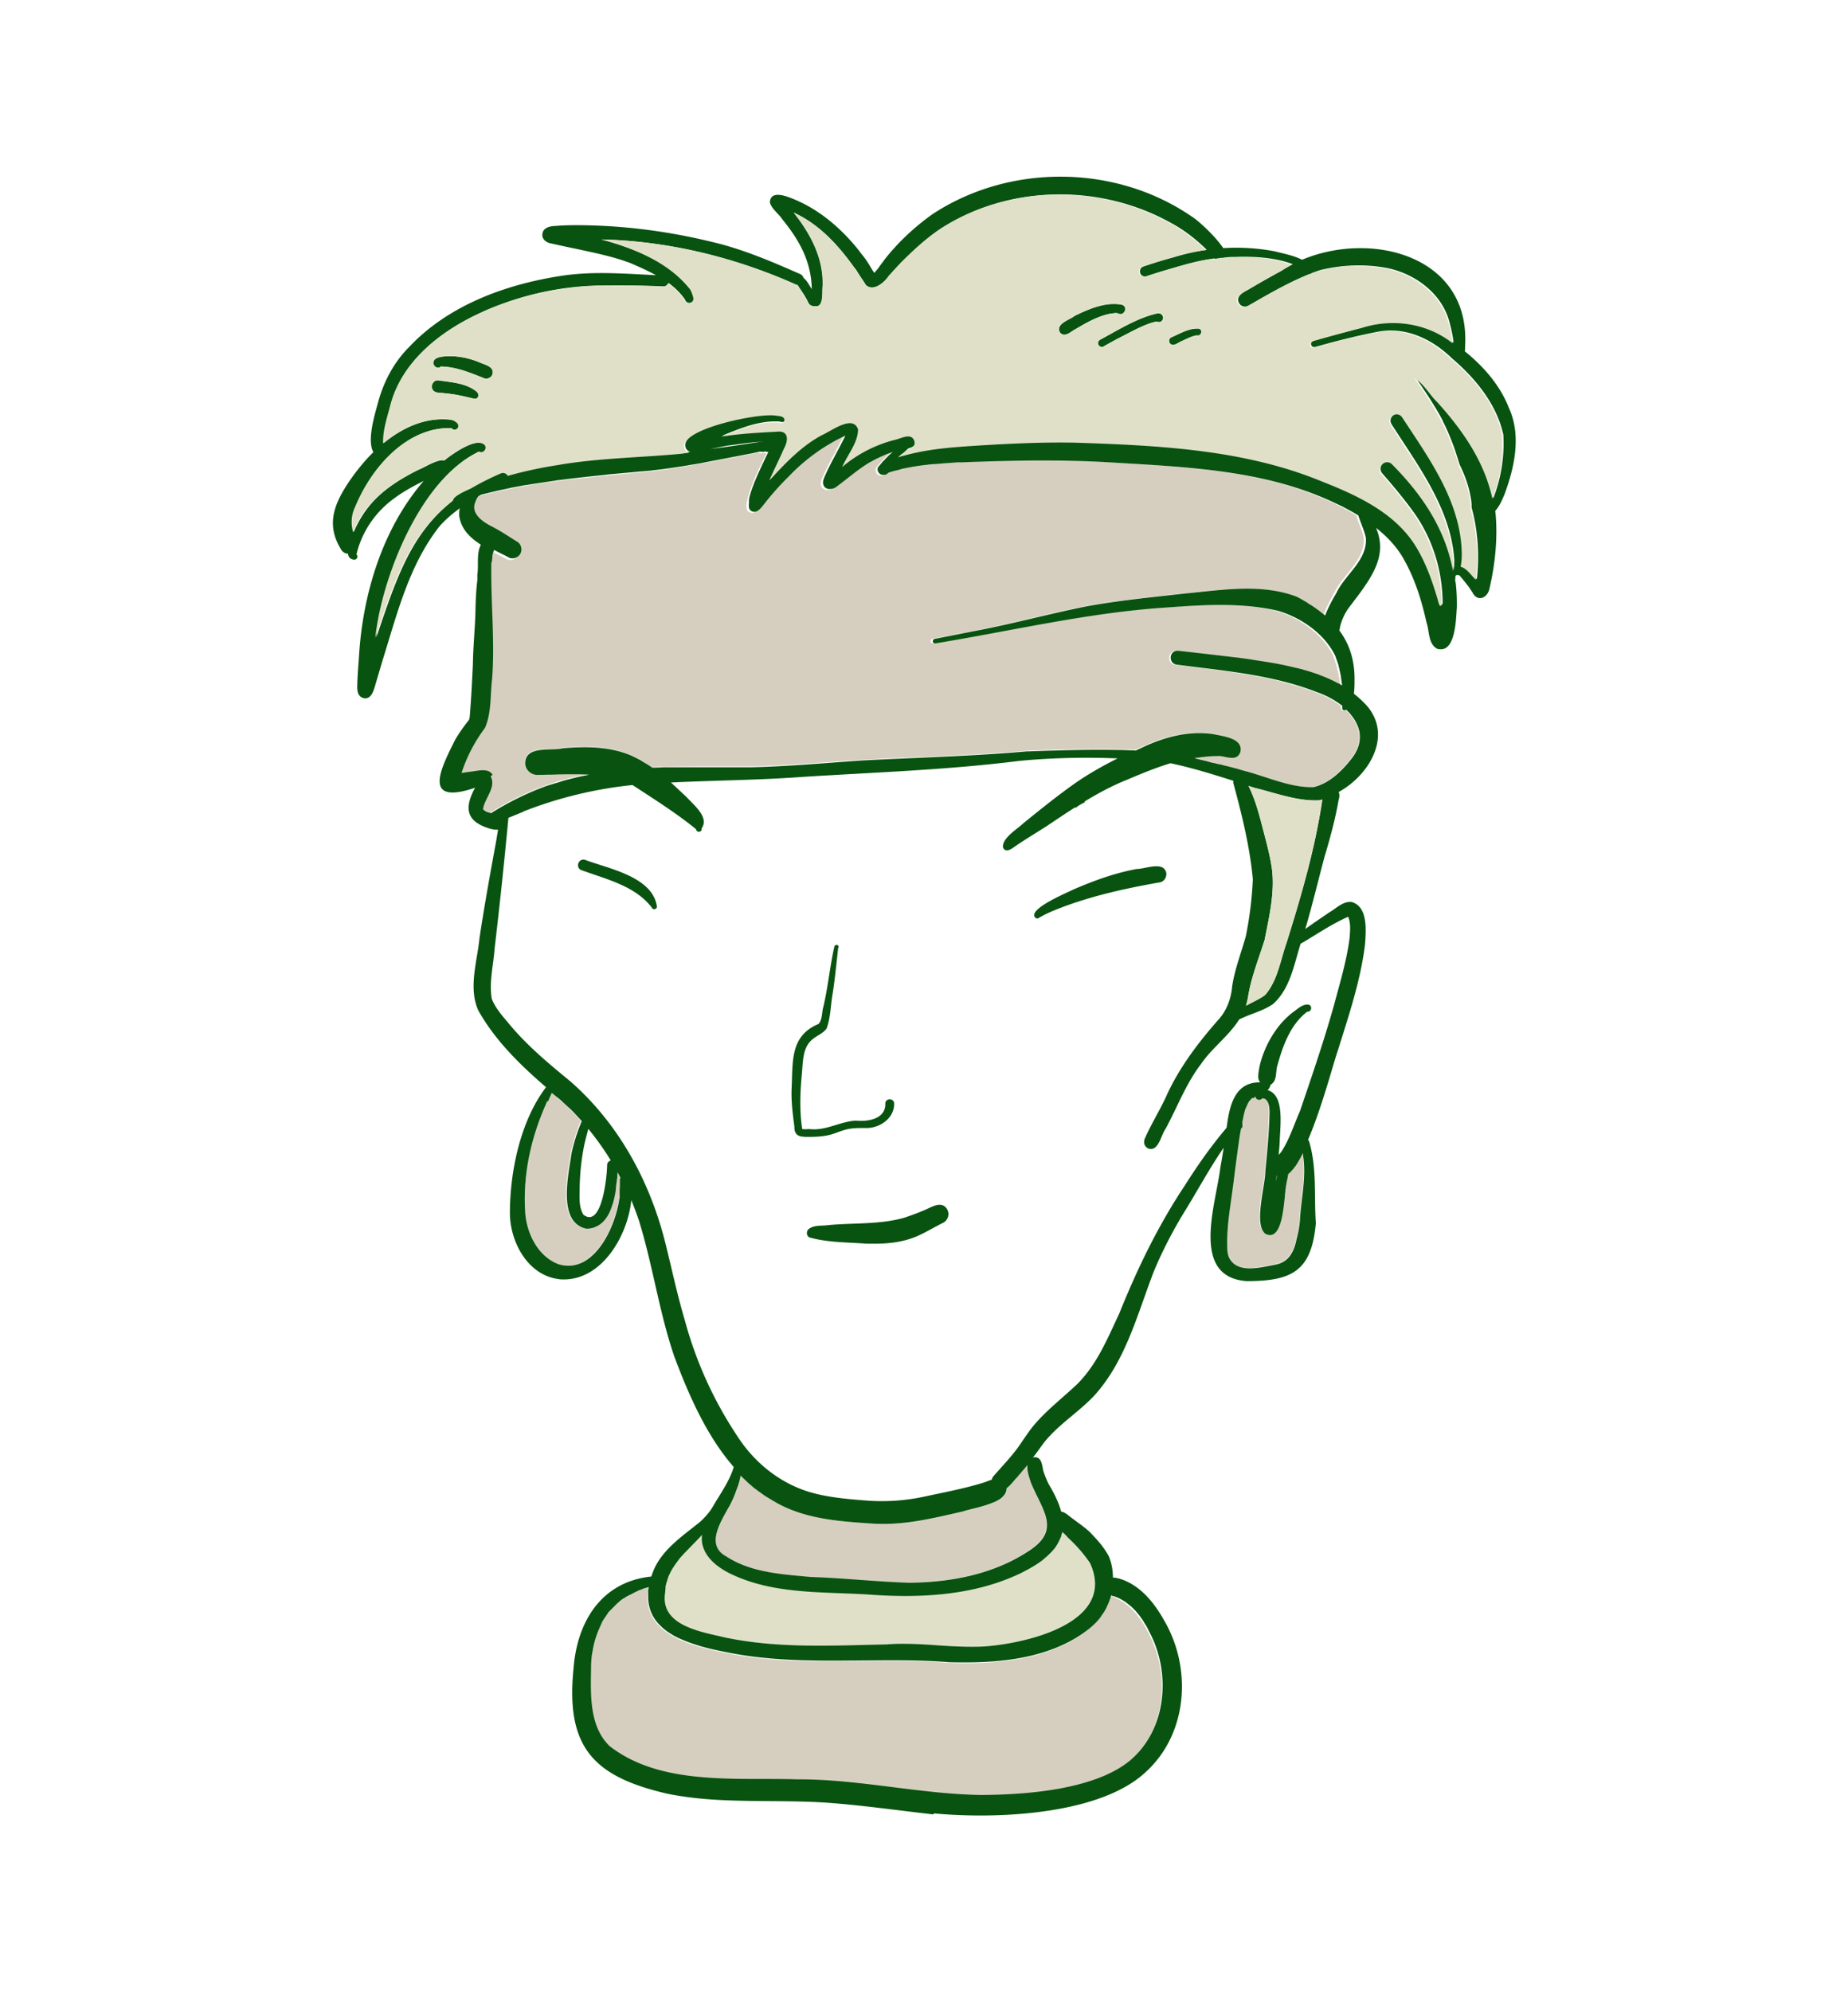 <svg xmlns="http://www.w3.org/2000/svg" width="272" height="293" fill="none"><path fill="#085310" d="M158.209 118.266c0-.405.28-.778.684-.778.374 0 .716.249.778.591-.062 0-.093.031-.155.062-.374.187-.716.374-1.027.623-.093.062-.156.093-.218.155 0-.218 0-.435-.031-.653h-.031Zm1.337 0h-.031s0 .03-.031.03c0 0 .062 0 .062-.03Zm-39.665-73.224c-.623-.28-.28-1.307-.405-1.836.125-4.325-1.649-7.655-4.324-10.923-.56-.871-1.556-1.493-1.836-2.49.063-1.866 2.427-.933 3.485-.497 3.826 1.556 7.062 4.357 9.613 7.562.529.778 1.773 1.898.684 2.738a1.005 1.005 0 0 1-1.4-.28c-2.364-3.298-5.133-6.317-8.866-8.029 2.489 3.112 4.48 6.816 4.262 10.892-.093.81.187 2.894-.933 2.894-.094 0-.187 0-.28-.03ZM69.856 58.703c-1.43-.342-2.862-.716-4.355-.809-.56-.124-1.276.031-1.711-.404-.56-.623 0-1.68.84-1.494 1.898.28 4.013.404 5.538 1.65.404.341.342 1.057-.25 1.057h-.062Zm1.307-3.08c-2.022-.778-4.107-1.65-6.284-1.68-.498.466-1.276-.156-1.058-.748.155-.529.84-.653 1.306-.715 1.774-.218 3.64.124 5.29.778.808.404 2.52.653 2.021 1.929-.155.342-.497.529-.87.529-.125 0-.28 0-.405-.093ZM156 48.9c-.654-1.244 1.399-1.804 2.146-2.395 2.116-1.027 4.573-2.116 7-1.65.933.312.373 1.712-.529 1.307-.373-.155-.715-.03-1.089 0-1.866.343-3.515 1.276-5.133 2.241-.529.249-1.182.871-1.742.871-.218 0-.436-.093-.653-.342v-.031Zm5.662 1.837c-.156-.28 0-.591.249-.747 2.613-1.4 5.195-3.05 8.088-3.796.343-.063.778-.156 1.027.155.342.374.093 1.027-.435 1.058-.125 0-.249 0-.343-.062-.28 0-.56.124-.84.187-1.462.467-2.768 1.213-4.106 1.898a53.163 53.163 0 0 0-2.925 1.587.583.583 0 0 1-.248.062.602.602 0 0 1-.529-.31l.062-.032Zm10.484-.311a.567.567 0 0 1 .249-.778c1.275-.53 2.644-1.4 4.075-1.276.622.187.342 1.182-.311.996-.778.124-1.462.498-2.146.809-.405.124-.934.591-1.369.591-.187 0-.374-.093-.498-.311v-.031Zm-19.692 84.675c-1.493-1.214 4.635-3.734 5.538-4.201 3.111-1.338 6.097-2.427 9.333-3.019 1.275 0 3.889-1.182 4.324.529.125.623-.28 1.307-.902 1.432-5.32.933-10.671 2.116-15.68 4.17a17.1 17.1 0 0 0-2.146 1.058.505.505 0 0 1-.28.093c-.063 0-.094 0-.156-.031l-.031-.031Zm-56.527-1.556c-2.49-3.205-6.658-4.139-10.298-5.477-.995-.311-.529-1.836.498-1.525 3.484 1.307 9.83 2.459 10.546 6.753.094.311-.155.498-.404.498-.156 0-.311-.093-.342-.28v.031Zm22.46 33.733h-.063c-.964 0-1.431-.498-1.4-1.462-.248-1.93-.497-3.797-.404-5.726.187-3.859-.249-7.656 3.951-9.398.591-.623.467-1.712.716-2.521.684-2.925.964-5.944 1.617-8.869.125-.467.871-.187.56.218-.249 2.24-.466 4.481-.809 6.722-.311 1.68-.28 3.516-.902 5.134-.529.716-1.431 1.027-2.084 1.587-1.493 1.214-1.369 3.392-1.556 5.166-.249 2.708-.342 5.384.063 8.029.311.031.622.031.933 0h.155c2.396.28 4.48-1.12 6.814-1.245 1.773.187 4.417-.249 4.324-2.521.031-.84 1.338-.809 1.307.063 0 2.085-2.054 3.516-3.983 3.547h-.622c-.591 0-1.213 0-1.804.094-.996.124-1.805.529-2.707.809-1.213.373-2.457.404-3.733.404h-.404l.031-.031Zm9.178 15.747c-2.8-.218-5.755-.156-8.462-.934-.405-.28-.436-.778-.156-1.151.778-.716 2.023-.498 2.987-.654 3.702-.342 7.466-.062 11.075-1.058a35.636 35.636 0 0 0 3.36-1.276c.996-.467 2.396-1.245 3.08.093.342.685.062 1.525-.622 1.899-1.213.591-2.489 1.369-3.671 1.898-1.991.902-4.169 1.183-6.347 1.183h-1.244Z"/><path fill="#D6CFBF" d="M71.068 119.044c.218-1.618 1.96-3.174 1.12-4.824-.653-.902-1.866-.622-2.83-.467-.53.063-1.152.156-1.774.249.747-2.365 1.929-4.605 3.453-6.628.996-2.303.747-4.73 1.058-7.282.436-5.664-.218-11.327-.124-16.99.093-.25.093-.592.155-.903 0-.343.156-.685.28-1.027.747.404 1.493.746 2.178 1.12.155.093.342.124.529.124.466 0 .964-.28 1.182-.715.28-.56.124-1.307-.405-1.68-1.306-.81-2.55-1.681-3.95-2.366-1.307-.684-3.018-1.898-2.272-3.579.094-.31.28-.59.467-.84 0 0 .28-.155.404-.249 7.498-2.022 15.369-2.676 23.178-3.423 6.066-.498 12.008-1.867 17.95-2.956a.609.609 0 0 0 .685 0 .64.64 0 0 0 .466.093c-1.431 2.863-3.702 7.718-2.706 8.558a.913.913 0 0 0 .56.218c.653 0 1.182-.84 1.586-1.307 1.089-1.338 2.209-2.645 3.423-3.828 2.395-2.52 5.226-4.637 8.399-6.068-.902 1.898-1.991 3.703-2.862 5.601-.186.467-.498.965-.404 1.494.218.996 1.462.871 2.053.342 1.618-1.151 3.142-2.49 4.853-3.547 1.089-.623 2.24-1.09 3.391-1.525-.809.591-1.4 1.276-2.053 2.054-.436.467-.062 1.307.56 1.276a.822.822 0 0 0 .809-.311c3.484-1.152 7.155-1.432 10.795-1.65 7.218-.311 14.498-.467 21.777 0 11.293.685 23.053 1.09 33.413 6.1 1.089.529 2.178 1.089 3.204 1.711.311 1.183.965 2.272 1.12 3.486.125 3.111-2.924 5.165-4.262 7.748-.373.685-1.182 2.085-1.711 3.486-1.213-1.027-2.613-1.899-4.169-2.708-5.257-1.992-10.888-1.027-16.426-.498-4.915.56-9.862 1.027-14.746 1.93-5.507 1.12-10.951 2.614-16.52 3.64-1.898.374-3.764.747-5.662 1.12a.311.311 0 0 0-.249.405c.031.187.218.28.405.25 11.386-1.868 22.648-4.575 34.221-5.29 5.382-.405 10.888-.717 16.177.497 3.422 1.027 6.782 3.33 8.4 6.566.56 1.432.902 2.894 1.089 4.419-4.573-2.676-10.453-3.392-15.524-4.077a812.035 812.035 0 0 0-8.618-.995c-1.337-.031-1.431 1.93-.093 2.054 6.875.902 13.968 1.493 20.502 4.014a13.142 13.142 0 0 1 3.795 2.023c0 .28 0 .591.311.715.156 0 .28-.062.374-.124 2.053 1.898 2.986 4.512.715 7.282-1.4 1.774-3.235 3.547-5.506 4.076-3.485.094-6.814-1.524-10.174-2.396a152.399 152.399 0 0 0-7.404-1.929c1.12-.187 2.24-.311 3.36-.311.342 0 .747.062 1.151.124.934.187 1.867.374 2.271-.747.436-2.022-2.613-2.303-4.013-2.614-3.515-.529-7 .436-10.204 1.867-.405.187-.778.343-1.182.529-5.351-.248-10.765-.062-16.115.125-8.058.716-16.147.902-24.235 1.338-5.414.342-10.827.84-16.24.965h-5.164c-3.111 0-6.254 0-9.365.124-.964-.715-1.99-1.338-3.048-1.774-3.142-1.369-6.689-1.369-10.08-1.089-1.804.436-5.6-.466-5.569 2.303.094.965.965 1.712 1.929 1.618 2.427-.031 4.978-.218 7.467-.062-2.863.529-5.694 1.338-8.462 2.521a43.638 43.638 0 0 0-5.476 2.832 2.173 2.173 0 0 0-.436.311c-.466-.094-.902-.218-1.244-.591l.062.062Zm109.977 66.221c-.343-.56-.374-1.213-.405-1.867-.062-2.894.436-5.757.809-8.62.435-2.925.715-5.85 1.244-8.776a.572.572 0 0 0 .249-.56.628.628 0 0 0-.093-.342c.062-.405.155-.778.249-1.183.186-.964.684-2.054 1.555-2.583a.657.657 0 0 0 .249.343c.249.155.591.124.778-.094.124-.031.28 0 .404.063.654.404.685 1.338.685 2.054-.062 2.862-.342 5.694-.622 8.557 0 2.179-1.743 7.873 0 9.243.248.124.466.186.684.186 1.773 0 1.991-4.232 2.178-5.508.093-1.213.249-2.302.498-3.454.746-.591 1.493-1.711 2.208-3.112v.28c.498 2.957-.155 5.975-.404 8.931a11.58 11.58 0 0 1-.529 3.424c-.342 1.773-1.089 3.423-3.111 3.796-1.058.187-2.458.56-3.764.56-1.183 0-2.303-.311-2.925-1.307l.063-.031Zm-98.745.809c-3.173-1.12-4.884-4.73-5.009-7.935-.31-5.415.871-10.705 3.08-15.684.218-.56.498-1.12.747-1.681.436.374.84.716 1.275 1.09a32.264 32.264 0 0 1 3.111 3.08c-.777 1.743-1.43 4.233-1.524 4.855-.436 3.112-2.084 10.114 2.209 10.985 3.92-.062 4.262-5.166 4.666-8.278.156.28.311.529.436.809-.031.063-.062.156-.093.249.03.934-.031 1.868-.063 2.801a.444.444 0 0 1-.062.187c-.529 3.703-3.204 9.709-7.497 9.709a5.11 5.11 0 0 1-1.338-.187h.062Z"/><path fill="#E0E0C9" d="M137.832 242.12c-2.458-.155-4.947-.311-7.436-.124-7.933.155-15.959.622-23.768-1.027-3.484-.84-9.52-1.712-8.804-6.535.28-4.046 3.173-6.037 5.506-8.62-.435 2.676 1.96 4.668 4.2 5.757 6.534 3.174 14.093 2.552 21.187 3.112 1.493.093 2.986.155 4.479.155 5.849 0 11.76-.778 17.049-3.36 3.546-1.743 5.631-3.61 6.066-6.038.311.312.623.592.84.841a20.842 20.842 0 0 1 3.267 3.765c3.982 8.807-9.489 11.856-15.773 12.261-.56 0-1.12.031-1.68.031-1.711 0-3.422-.093-5.102-.218h-.031Z"/><path fill="#D6CFBF" d="M133.539 232.94c-4.698-.125-9.457-.654-14.217-.84-4.231-.405-8.742-.623-12.413-3.019-3.049-1.618-.902-4.948.28-7.126.84-1.556 1.524-3.175 1.804-4.917 1.587 1.618 3.391 3.049 5.413 4.139 4.356 2.458 9.427 2.738 14.311 3.049.498.031.964.031 1.462.031 3.92 0 7.809-.933 11.635-1.836 1.618-.529 6.503-1.182 6.378-3.423.591-.466 1.12-1.213 1.587-1.711.498-.56.964-1.121 1.431-1.712-.125.809.28 1.898.498 2.583 1.711 4.201 4.542 7.033-.56 10.207-5.165 3.392-11.48 4.512-17.578 4.512h-.031v.063Zm-16.395 29.034c-8.991-.28-19.973.965-27.533-4.885-3.048-2.926-2.8-7.718-2.737-11.639.31-6.099 2.83-10.083 8.555-11.888-1.182 6.411 5.195 8.527 11.386 9.679 6.502 1.369 13.16 1.275 19.849 1.213 4.293-.031 8.555-.093 12.786.249.84.031 1.711.062 2.582.062 6.316 0 13.098-.933 18.075-4.916 1.587-1.245 2.738-3.05 3.329-4.979 2.676.84 4.48 3.143 5.693 5.632 3.142 6.006 2.427 14.222-2.924 18.765-5.258 4.326-15.337 5.01-21.995 5.072-9.115-.155-17.92-2.365-27.066-2.302v-.063Z"/><path fill="#085310" d="M137.426 267.015c-5.289-.591-10.577-1.369-15.928-1.742-7.747-.498-15.68.249-23.27-1.307-10.952-2.521-14.965-6.909-13.814-18.392.529-7.064 4.2-12.821 11.449-13.568.124-.373.28-.778.466-1.213 1.37-2.926 4.263-4.855 6.689-6.815.685-.623 1.338-1.339 1.836-2.148 1.12-1.96 2.488-3.765 3.142-5.943-4.013-4.606-6.627-10.612-8.742-16.245-2.24-6.535-3.174-13.474-5.227-20.072a58.702 58.702 0 0 0-1.12-2.987v.156c-.56 5.134-4.262 11.545-9.924 11.545-.28 0-.56 0-.84-.062-4.51-.623-7.062-5.477-7.093-9.678 0-6.1 1.524-13.568 5.32-18.548-3.827-3.298-7.498-6.877-9.987-11.327-1.462-3.33-.155-7.126.187-10.58.716-4.793 1.587-9.554 2.458-14.315l.28-1.681h-.249c-.56 0-1.12-.186-1.618-.373-3.08-1.152-2.893-3.237-1.524-5.788-7.778 2.614-5.133-2.677-2.925-7.064a25.409 25.409 0 0 1 1.96-2.832c.125-.094.187-.529.187-.592.218-2.582.342-5.165.467-7.748.03-2.583.31-5.135.373-7.718.031-1.525.093-3.08.28-4.605v-.81c.218-1.4-.156-3.05.498-4.356v-.062c-1.587-1.027-2.925-2.303-3.174-4.295 0-.342 0-.684.094-1.058-1.089.81-2.147 1.68-3.049 2.739-4.449 5.694-6.19 12.852-8.306 19.605-.374 1.276-.747 2.52-1.12 3.796-.218.747-.56 1.836-1.431 1.836-.094 0-.218 0-.343-.062-.84-.249-.87-1.214-.84-1.929.031-1.4.156-2.801.25-4.201.56-9.18 3.452-18.765 9.519-25.798-1.493.746-2.987 1.556-4.324 2.551-2.77 1.992-4.791 4.948-5.57 8.278.312.218.094.747-.28.747h-.092c-.592-.062-.81-.404-.872-.871-.404 0-.84-.25-1.088-.747-2.272-3.766-.778-6.909 1.462-10.176.964-1.37 2.084-2.77 3.36-4.014-1.027-1.837.342-5.944.746-7.531.84-2.957 2.303-5.726 4.48-7.905 5.88-6.286 14.529-9.367 22.866-10.58 4.48-.623 8.991-.25 13.502-.031-1.244-.685-2.52-1.245-3.733-1.774-2.644-.996-5.351-1.525-8.058-2.116a149.436 149.436 0 0 1-3.608-.778c-.716-.094-1.463-.654-1.307-1.463.156-.933 1.182-1.089 1.96-1.12 1.524-.125 3.049-.125 4.573-.093 6.253.124 12.538.995 18.604 2.49 4.449 1.057 8.649 2.862 12.818 4.698.964.467.28 1.96-.716 1.494-8.96-3.984-18.697-6.349-28.497-6.598 4.822 1.308 9.924 3.33 13.097 7.345.249.373.374.84.467 1.275.031.436-.311.716-.684.716a.627.627 0 0 1-.623-.467c-.653-.964-1.493-1.773-2.426-2.458-.094.28-.374.498-.778.498-3.173-.156-6.378-.156-9.582-.125-5.818.125-11.573 1.463-16.862 3.797h.031c-6.066 2.676-12.04 7.22-13.72 13.91-.466 1.774-1.088 3.61-1.026 5.477 2.862-2.334 6.284-3.89 9.986-3.454.56.125 1.432.623.934 1.276-.218.249-.654.28-.871.031 0 0-.094-.062-.156-.062-6.595-.125-11.697 5.944-14 11.576-.59 1.183-.653 2.49-.31 3.734.715-1.711 1.742-3.33 3.017-4.667 1.836-1.93 4.169-3.33 6.533-4.513.81-.28 2.8-1.618 3.827-1.369.093-.093.187-.156.28-.249 1.12-.84 4.604-3.33 5.755-1.96.311.59-.404 1.276-.964.902-8.462 3.952-14.218 18.485-15.089 27.292 2.956-8.838 5.134-15.249 11.231-20.072.125-.747 1.898-1.525 2.769-1.898 1.338-.81 2.831-1.556 4.511-2.272.435-.156.809.062.995.373a61.909 61.909 0 0 1 7.343-1.587c6.097-1.089 12.226-1.12 18.355-1.68.311-.031.653-.063.964-.125-.435-.155-.747-.467-.715-1.058.124-2.614 11.386-4.917 13.657-4.388.435.032 1.244.156 1.058.747-.125.374-.498.374-.84.25-2.956-.188-5.787.995-8.462 2.084 2.737-.435 5.506-.591 8.244-.747 1.804-.218 1.649 1.338.995 2.521-.684 1.556-1.462 3.08-2.146 4.637 2.302-2.52 4.729-5.073 7.777-6.69 1.369-.592 4.574-3.05 5.289-.841 0 1.96-1.555 3.796-2.333 5.54a19.415 19.415 0 0 1 7.84-4.015c.902-.187 2.395-1.058 2.8.249.155.746-.436 1.058-1.058 1.213-.342.311-.685.685-1.058.903-.093.093-.218.186-.311.28.342-.094.622-.187.809-.218 3.795-1.058 7.466-1.276 11.324-1.525 4.636-.249 9.333-.467 13.969-.404 12.226.373 24.919.995 36.336 5.726 5.383 2.116 11.107 4.823 14.062 10.02 1.338 2.272 2.209 4.792 2.925 7.282.186.716.373 1.431.591.684-.031-4.667-1.431-9.304-4.107-13.132-1.493-2.085-3.08-3.983-4.76-5.912-.933-1.059.654-2.459 1.618-1.432 4.636 4.73 7.809 9.647 8.929 15.684 0-.529.031-1.027.031-1.556-.498-7.5-5.289-13.786-9.209-19.916-.715-1.09.902-2.24 1.68-1.152 3.951 5.975 8.524 12.2 8.773 19.637.031.778 0 1.587-.155 2.365.933.186 1.555 1.307 2.24 1.898.373-3.579.155-7.126-.778-10.518 0-.28 0-.53-.031-.81a10.408 10.408 0 0 0-.156-.964 14.77 14.77 0 0 0-.529-2.023c-.28-.871-.653-1.711-1.057-2.552a73.367 73.367 0 0 0-.778-2.427c-.498-1.338-1.027-2.676-1.711-3.983v-.062a35.965 35.965 0 0 0-1.369-2.365 49.339 49.339 0 0 0-1.369-2.117s-.031-.062-.062-.093c-.373-.591-.778-1.151-1.182-1.711 1.275.653 2.333 2.614 3.297 3.454 3.702 4.076 7 8.775 8.151 14.252a22.288 22.288 0 0 0 1.462-9.335c-.995-4.513-4.106-8.278-7.528-11.203-2.894-2.801-6.627-4.637-10.702-3.984-2.987.56-5.942 1.307-8.867 2.116-.404.094-.964.405-1.182-.124-.186-.685.778-.685 1.182-.871 2.116-.592 4.262-1.152 6.347-1.712 4.542-1.494 9.675-.747 13.44 2.24-.125-.902-.28-1.773-.529-2.644-.934-4.326-4.854-7.345-8.991-8.278-3.298-.685-6.876-.56-10.142.249-.374.124-.747.28-1.151.404 0 0-.249.187-.374.156-3.111 1.245-6.066 2.987-8.959 4.637-.467.28-1.089.218-1.4-.28-.654-1.058.622-1.68 1.369-2.085a150.365 150.365 0 0 1 4.884-2.77 16.76 16.76 0 0 1 1.618-.934c-2.645-.995-5.756-1.182-8.68-1.058h-.374c-.435 0-.84.063-1.275.125-.187 0-.342 0-.498.062h-.062c-.187 0-.342.062-.529.093l-.062-.062c-.093 0-.218 0-.311.031-1.867.25-3.702.747-5.507 1.276-1.462.436-2.8.81-4.2 1.307-.093 0-.155.031-.249.031-.311 0-.622-.186-.715-.498-.125-.373.062-.84.467-.964a66.547 66.547 0 0 1 4.479-1.37c1.587-.497 3.205-.84 4.854-1.089-1.587-1.556-3.329-2.925-5.32-3.983-10.391-5.788-23.893-5.633-33.91.965-2.085 1.431-3.858 3.08-5.631 4.823a31.84 31.84 0 0 0-1.96 2.148.995.995 0 0 1-.747.342c-.187 0-.373-.062-.529-.156-1.089-.747.187-1.96.622-2.645 1.991-2.552 4.387-4.792 7.031-6.69 11.356-7.531 27.004-7.407 38.204.28.84.497 3.36 2.738 4.666 4.667a30.62 30.62 0 0 1 7.56.467c1.058.28 2.769.592 4.044 1.245 10.267-4.326 24.826-.56 23.986 12.759 0 .249 0 .498-.031.716 2.8 2.271 5.196 5.01 6.502 8.37 1.836 4.046.809 8.714-.684 12.728-.373.84-.716 1.712-1.338 2.365.405 3.828 0 7.78-.871 11.515-.186.809-.778 1.338-1.369 1.338-.404 0-.84-.25-1.12-.84-.217-.312-.435-.654-.591-.872a33.84 33.84 0 0 0-1.338-1.65v.032s-.342-.156-.497 0c-.094.093-.094.187-.094.28v.218c0 .031-.031.093-.031.155 0 .094.031.218.063.312 0 .062 0 .093.031.155a28.13 28.13 0 0 1 .155 3.641c-.124 1.618-.186 6.1-2.333 6.1-.187 0-.373 0-.591-.094-1.307-.747-1.089-2.52-1.525-3.796-.715-3.237-1.711-6.473-3.36-9.367-1.026-1.836-2.457-3.33-4.075-4.606 1.773 4.263-.716 7.438-3.951 11.67a7.92 7.92 0 0 0-1.338 2.832c-.031.186-.062.404-.124.591 1.493 1.992 2.302 4.388 2.24 7.469 0 .466 0 1.151-.094 1.836.467.373.934.778 1.338 1.182 4.667 4.419 1.213 10.643-3.577 13.288.124.28.155.654 0 1.12-.498 2.894-1.276 5.726-2.116 8.527-.933 3.516-1.773 7.033-2.8 10.518 1.151-.84 2.364-1.649 3.547-2.458 1.026-.591 1.991-1.649 3.266-1.525 2.458.685 2.116 4.232 1.991 6.162-.653 5.414-2.426 10.611-4.044 15.808-.56 1.525-2.271 8.185-4.355 13.039a.56.56 0 0 1 .155.218c1.182 3.921.716 8.029.996 12.043-.623 7.002-3.454 8.527-10.173 8.527-8.4-.591-4.511-11.359-3.889-16.68.186-.996.342-1.961.498-2.956-2.085 3.018-3.827 6.286-5.756 9.398-1.742 2.831-3.36 5.974-4.573 8.931-2.396 6.224-4.107 13.07-8.711 18.142-2.333 2.49-5.351 4.295-7.466 7.002-.529.716-1.027 1.432-1.587 2.147a.524.524 0 0 0 .155-.062c1.245-.124 1.183 1.307 1.432 2.147.217.623.466 1.214.746 1.805.902 1.494 1.525 2.832 1.836 4.046.622.062 1.244.747 1.773 1.089.809.622 1.649 1.182 2.395 1.867 1.12 1.151 2.116 2.241 2.863 3.641.404.996.591 2.054.591 3.112.342 0 .715.093 1.057.187 2.956.933 5.009 3.485 6.471 6.099 4.107 7.002 3.516 16.555-2.582 22.219-5.257 5.041-15.804 6.504-24.452 6.504-2.52 0-4.854-.124-6.876-.311v.155Zm-41.999-33.422h-.093c-.156.032-.28.094-.404.125h-.032a1.855 1.855 0 0 0-.373.156c-.062 0-.124.031-.187.062-.124.031-.217.093-.342.124 0 0-.031 0-.062.031-.093.063-.218.094-.311.156-.218.093-.436.218-.622.311a1.46 1.46 0 0 1-.312.156c-.03 0-.062.031-.124.062-.124.062-.218.124-.342.187 0 0-.062 0-.062.031a2.167 2.167 0 0 1-.343.218s-.03 0-.062.031c-.124.093-.249.155-.342.249a3.194 3.194 0 0 0-.373.311c-.094.093-.187.155-.28.249-.031 0-.063.062-.094.093l-.28.28-.28.28-.093.094-.062.062-.187.187c0 .031-.062.062-.093.093a1.718 1.718 0 0 0-.218.28s-.031.062-.062.093l-.187.281c-.093.124-.155.248-.249.373-.093.124-.155.249-.249.373l-.186.374v.031a5.07 5.07 0 0 0-.187.404c-.062.156-.124.281-.187.436-.062.125-.124.28-.186.436-.063.155-.094.28-.156.436-.062.155-.093.311-.155.466-.032.125-.094.28-.125.436-.062.187-.093.373-.155.591 0 .156-.063.28-.094.436 0 .062 0 .124-.03.187 0 .124-.032.249-.063.342 0 .187-.062.373-.093.56 0 .093 0 .218-.032.311 0 .125 0 .249-.03.374v.062c0 .187-.032.373-.032.591v.311c-.062 3.921-.31 8.714 2.738 11.639 7.529 5.85 18.511 4.606 27.533 4.886h.28c9.053 0 17.764 2.147 26.786 2.302 6.657-.031 16.737-.746 21.995-5.072 5.351-4.543 6.066-12.728 2.924-18.765l-.124-.249s-.094-.155-.125-.249c-.031-.093-.093-.155-.124-.249l-.094-.186a.639.639 0 0 0-.124-.187c-.062-.093-.093-.187-.156-.249-.031-.062-.093-.156-.124-.218a7.806 7.806 0 0 0-.436-.653c-.062-.063-.093-.156-.155-.218-.156-.218-.342-.436-.498-.623-.093-.124-.187-.217-.28-.311-.249-.249-.498-.498-.778-.716a.428.428 0 0 0-.124-.093 6.101 6.101 0 0 0-.716-.529c-.062-.031-.155-.093-.217-.124-.063-.032-.156-.094-.218-.125l-.187-.093s-.031 0-.062-.031l-.187-.094a2.09 2.09 0 0 0-.249-.093c-.062-.031-.155-.062-.217-.093h-.063c-.062 0-.124-.063-.217-.063-.094 0-.156-.062-.249-.093a.442.442 0 0 1-.063.218c0 .062 0 .093-.031.155 0 .094-.062.156-.093.249 0 .063-.062.125-.062.187s-.031.093-.062.156a.237.237 0 0 1-.063.155c-.062.187-.155.343-.217.498-.032.062-.063.156-.094.218-.093.156-.186.342-.28.498a.678.678 0 0 1-.093.155c-.062.063-.093.156-.156.218a6.17 6.17 0 0 1-.217.312c-.031.062-.063.093-.094.155a3.152 3.152 0 0 1-.404.498c-.062.093-.156.187-.249.28-.062.093-.156.156-.218.218-.28.28-.56.529-.871.778-5.009 3.952-11.76 4.917-18.075 4.917-.871 0-1.742 0-2.582-.031-4.231-.343-8.493-.28-12.786-.249-6.658.062-13.347.124-19.849-1.214-1.151-.218-2.333-.467-3.453-.778-.187-.031-.342-.093-.529-.156a22.86 22.86 0 0 1-3.111-1.151c-.156-.062-.28-.156-.436-.218-.155-.062-.28-.155-.404-.218-.187-.124-.404-.249-.591-.373-.187-.125-.373-.249-.56-.405-.187-.155-.342-.28-.498-.435-1.244-1.121-1.99-2.583-1.99-4.481v-.716c0-.125 0-.28.061-.436 0-.093 0-.218.063-.311l-.094.124Zm42.435 8.527c2.271.156 4.542.28 6.813.187 6.284-.405 19.755-3.454 15.773-12.261-.934-1.401-2.054-2.645-3.267-3.766a4.082 4.082 0 0 0-.373-.404c0-.031-.062-.062-.093-.094-.125-.124-.249-.217-.374-.342 0 .156-.062.311-.124.467 0 .031 0 .093-.031.156a.232.232 0 0 1-.063.155c0 .062-.062.156-.093.218a6.321 6.321 0 0 1-.747 1.338c-.031.062-.062.093-.124.156-.031.062-.093.093-.124.155-.063.063-.125.125-.187.218l-.093.094-.125.124c-.187.187-.373.373-.591.56-.062.062-.155.125-.218.187-.093.062-.155.155-.249.218-.062.062-.124.093-.186.155-.871.654-1.898 1.245-3.142 1.867-5.289 2.552-11.2 3.361-17.049 3.361a72.11 72.11 0 0 1-4.48-.155c-7.062-.529-14.653.062-21.186-3.112-1.68-.809-3.422-2.116-4.013-3.859a3.635 3.635 0 0 1-.218-1.431c0-.156 0-.312.062-.467-.809.871-1.648 1.711-2.457 2.552l-.187.186c-.187.218-.373.405-.56.623a2.146 2.146 0 0 0-.249.311 15.366 15.366 0 0 0-1.12 1.649c-.031.093-.093.156-.124.249a.932.932 0 0 1-.125.249c0 .062-.03.093-.062.125-.031.093-.093.217-.124.311 0 .062-.032.124-.063.186-.03.094-.062.218-.093.312a.44.44 0 0 1-.062.186c-.062.187-.094.374-.156.592 0 .093-.03.186-.03.28v.093c0 .093 0 .187-.032.28 0 .125 0 .28-.031.405-.716 4.823 5.32 5.694 8.804 6.535 7.809 1.649 15.835 1.182 23.768 1.027a28.905 28.905 0 0 1 2.334-.094c1.711 0 3.391.094 5.102.218h-.031Zm-28.84-25.082s-.031.218-.062.311c0 .094-.031.218-.062.311-.062.28-.124.529-.218.809 0 .094-.062.187-.093.249 0 .063-.031.125-.062.187-.063.218-.156.405-.218.623-.031.093-.093.217-.125.311-.031.093-.093.218-.124.311s-.093.187-.124.311c-.094.187-.187.405-.28.591-.156.312-.28.592-.467.872-1.182 2.178-3.329 5.508-.28 7.126 3.671 2.396 8.182 2.614 12.413 3.019 4.76.155 9.489.684 14.217.84 6.129 0 12.444-1.152 17.64-4.512 5.133-3.175 2.302-5.975.56-10.208-.187-.591-.529-1.493-.529-2.271v-.311c-.156.186-.28.373-.436.529-.155.186-.342.404-.497.591-.156.187-.343.373-.498.591l-.093.093c-.311.312-.623.747-.996 1.121l-.155.155c-.094.094-.156.156-.249.218a.454.454 0 0 1-.125.094c0 .466-.186.871-.529 1.213l-.155.156c-.062.062-.125.093-.187.155-.062.031-.124.094-.187.125-.062.031-.124.093-.217.124-.063.031-.156.094-.218.125-.031 0-.062.031-.125.062-.124.062-.248.124-.373.156-1.524.653-3.515.995-4.418 1.307-3.826.871-7.684 1.836-11.635 1.836-.498 0-.964 0-1.462-.031-4.853-.312-9.955-.623-14.311-3.05-.249-.156-.497-.28-.746-.436-.249-.155-.467-.28-.716-.435-.28-.156-.529-.343-.778-.53-.093-.062-.217-.155-.311-.217-.124-.094-.218-.156-.342-.249-.124-.094-.218-.187-.342-.249-.125-.094-.218-.187-.342-.28-.094-.094-.218-.187-.311-.28a6.534 6.534 0 0 1-.685-.623c-.187-.186-.373-.342-.56-.529l-.311-.311h.124Zm-32.043-97.559c-.716.28-1.431.592-2.147.872a798.373 798.373 0 0 1-2.022 19.138c-.187 2.614-.84 4.979-.436 7.469.56 1.524 1.867 2.862 2.8 4.014 2.676 3.143 5.694 5.632 8.836 8.215 6.968 6.131 11.51 14.409 13.813 23.309.995 3.921 1.804 7.873 2.955 11.732a57.924 57.924 0 0 0 7.747 17.115c2.333 3.641 5.817 6.566 9.924 7.998 2.769.965 6.066 1.245 8.804 1.462 2.956.249 5.911.063 8.804-.56 3.018-.653 6.067-1.213 8.991-2.147.311-.124.622-.249.933-.342.032-.218.156-.405.28-.56 1.152-1.307 2.365-2.583 3.423-3.984.933-1.276 1.742-2.645 2.8-3.827 1.835-2.085 4.075-3.797 6.097-5.726 2.893-2.894 4.449-6.722 6.16-10.363 2.644-6.566 5.724-12.946 9.644-18.827 1.711-2.707 3.547-5.353 5.6-7.842.187-.218.373-.436.56-.685.404-3.112 1.12-6.722 4.947-6.659-.374-.405-.312-.965-.249-1.463.124-.965.373-1.867.715-2.769.902-2.366 2.396-4.637 4.449-6.162.622-.436 1.276-1.089 2.084-1.058.716.031.623 1.12-.093 1.058-2.458 1.898-3.547 4.917-4.355 7.811-.343.965 0 2.365-1.027 2.925-.093.373-.249.622-.436.809 2.583.716 1.805 5.446 1.774 7.624-.031.654-.094 1.276-.156 1.899.125-.125.249-.28.342-.374 1.245-1.867 1.898-4.045 2.8-6.068 1.805-5.321 3.64-10.643 5.134-16.058.839-3.143 1.773-6.255 2.177-9.491.062-1.027.187-2.085-.218-3.05-2.364 1.027-4.573 2.552-6.75 3.828-.094.031-.156.093-.249.125-.965 3.08-1.556 6.69-4.076 8.9-1.524 1.058-3.36 1.431-4.977 2.271-1.494 2.396-4.014 4.201-5.6 6.535-2.24 2.926-3.485 6.349-5.227 9.554-.622.84-.964 2.956-2.146 2.956-.125 0-.28 0-.436-.093-.529-.249-.684-.84-.498-1.369.902-2.085 2.116-4.015 3.08-6.069 1.929-4.356 4.822-8.153 7.964-11.7 1.12-1.339 1.68-2.957 1.836-4.668.373-2.552 1.338-4.948 2.022-7.438a55.06 55.06 0 0 0 1.027-8.34c-.436-4.761-1.618-9.522-2.862-14.128a.737.737 0 0 1 0-.373c-3.049-.965-6.129-1.93-9.271-2.583-2.147.653-4.262 1.525-6.316 2.396-2.333.934-4.511 2.116-6.626 3.423a7.14 7.14 0 0 0-.902.56c-.063.031-.094.063-.156.094-1.431.902-2.8 1.836-4.2 2.769-1.493.965-3.018 1.867-4.48 2.863-.373.249-.933.716-1.4.716-.217 0-.404-.125-.56-.405-.186-1.4 2.085-2.707 2.987-3.578 2.489-2.023 4.884-3.952 7.466-5.788 2.023-1.432 4.2-2.646 6.409-3.766-4.822-.187-9.675-.093-14.497.374-10.64 1.338-21.373 1.68-32.075 2.365-6.378.466-12.786.497-19.164.809.778.715 1.524 1.431 2.271 2.116 1.058 1.182 3.422 3.018 2.24 4.637.062.311-.156.497-.404.497a.403.403 0 0 1-.405-.373c-2.862-2.334-6.035-4.326-9.115-6.348-.094-.063-.156-.094-.25-.156a61.14 61.14 0 0 0-16.052 3.89l-.062.062Zm107.361 42.073-.28.281c-.031.062-.093.093-.124.155a.663.663 0 0 0-.124.156c-.031.062-.063.093-.094.155l-.093.187c0 .031-.062.093-.062.124 0 .063-.031.094-.062.125 0 .062-.032.093-.063.156 0 .031-.031.062-.062.124 0 .062-.031.093-.062.156-.093.249-.156.529-.218.778-.093.404-.155.778-.249 1.182 0 0 0 .062.031.094v.56a.235.235 0 0 1-.062.124s0 .031-.031.062l-.062.063s-.031.031-.062.031v.062l-.187 1.027c-.031.28-.093.591-.125.871-.28 1.961-.528 3.921-.777 5.882-.031.311-.094.622-.125.933-.373 2.863-.902 5.726-.809 8.62 0 .654.063 1.307.405 1.868 1.306 2.116 4.666 1.151 6.689.777 2.022-.373 2.768-2.022 3.111-3.796a14.26 14.26 0 0 0 .528-3.423c.249-2.988.903-5.975.405-8.931v-.28c-.031.093-.093.186-.125.248-.031.094-.093.156-.124.249-.28.498-.529.965-.809 1.37-.031.062-.093.124-.155.186-.187.28-.405.498-.592.716l-.155.156c-.062.062-.156.124-.218.186v.032c0 .124-.062.217-.062.342 0 .155-.062.311-.093.467 0 .155-.063.311-.094.466 0 .187-.062.343-.093.53 0 .155-.031.311-.062.466v.094c0 .155-.031.311-.063.498 0 .186-.031.373-.031.56-.186 1.276-.404 5.508-2.177 5.508-.187 0-.436-.062-.685-.187-1.742-1.369 0-7.064 0-9.242.28-2.832.56-5.695.622-8.558 0-.716-.062-1.649-.684-2.054a.594.594 0 0 0-.404-.062.576.576 0 0 1-.778.093c-.094-.062-.156-.124-.187-.218v-.031c0-.031 0-.062-.031-.093-.124.062-.218.155-.311.218l-.125-.063Zm-103.784.467s-.124.28-.186.436c-2.209 4.979-3.391 10.3-3.08 15.684.124 3.205 1.835 6.815 5.009 7.935 5.102 1.432 8.244-5.445 8.835-9.522 0-.062 0-.125.062-.187v-.653c0-.374 0-.716.031-1.089v-1.059c0-.093.063-.155.094-.249-.156-.28-.28-.56-.436-.809v.156c0 .093 0 .187-.031.311v.249c0 .125-.031.249-.062.405 0 .155-.031.311-.062.466 0 .187-.063.343-.063.53 0 .093 0 .186-.03.28v.124c0 .062 0 .156-.032.218v.062s0 .125-.031.187c-.093.56-.218 1.089-.373 1.618a.24.24 0 0 1-.063.156c-.404 1.369-1.088 2.551-2.208 3.143 0 0-.063.031-.094.062 0 0-.062 0-.093.031a.236.236 0 0 0-.124.062c-.063 0-.094.031-.156.063-.031 0-.093.031-.124.031a3.564 3.564 0 0 1-1.027.155c-4.293-.871-2.644-7.904-2.209-10.985.062-.373.311-1.431.684-2.583 0-.093.063-.186.094-.28l.093-.28c.062-.155.093-.28.156-.436.155-.435.342-.871.498-1.275-.125-.125-.25-.281-.374-.405s-.249-.28-.373-.405a4.793 4.793 0 0 1-.374-.404l-.373-.374a4.965 4.965 0 0 0-.404-.373c-.125-.124-.28-.249-.405-.373-.28-.249-.529-.498-.809-.747a9.45 9.45 0 0 0-.653-.529l-.653-.529c-.187.404-.373.84-.56 1.276l-.094-.094Zm5.445 6.442a34.893 34.893 0 0 0-.685 6.473c0 1.276-.155 2.676.56 3.827 2.738 2.085 3.485-5.788 3.485-7.344 0-.311.249-.529.529-.653a40.421 40.421 0 0 0-3.298-4.637c-.218.778-.404 1.556-.591 2.334Zm101.824 5.228c.031-.218.093-.436.124-.654h-.062c0 .218-.062.467-.093.685l.031-.031Zm-4.044-58.006c.808 1.649 1.337 3.392 1.804 5.165.591 2.303 1.275 4.606 1.618 6.94.466 3.517-.405 7.064-1.058 10.487-.902 2.894-2.053 5.695-2.489 8.683-.062.342-.124.684-.249 1.026 1.338-.684 2.645-1.307 2.956-1.742 1.711-2.116 2.115-4.948 2.986-7.438 2.178-6.939 4.231-13.972 5.289-21.161a2.607 2.607 0 0 1-.467.125c-3.204.155-6.346-1.058-9.426-1.805-.311-.094-.622-.187-.933-.311l-.031.031Zm-111.562-1.432c.871 1.618-.902 3.205-1.12 4.824.218.249.467.373.747.466.03 0 .093 0 .124.032l.373.093a1.39 1.39 0 0 1 .436-.311 43.645 43.645 0 0 1 5.475-2.832l.654-.28c.497-.187.964-.374 1.462-.56.093-.031.186-.063.31-.094.125-.062.28-.093.405-.124.094-.031.218-.062.312-.093.186-.063.342-.125.528-.156.125-.031.25-.093.405-.125.155-.062.31-.093.466-.155.187-.062.343-.094.53-.156l.746-.186c.156-.032.342-.094.498-.125.186-.031.342-.093.529-.124.528-.125 1.057-.218 1.617-.343a31.547 31.547 0 0 0-1.71-.062c-1.276 0-2.552 0-3.827.062-.436 0-.871 0-1.307.031h-.653c-.965.063-1.836-.653-1.93-1.618-.03-2.769 3.765-1.867 5.57-2.303 3.36-.28 6.906-.28 10.08 1.09.404.186.777.373 1.182.591.124.062.249.124.373.218.249.155.529.311.778.466.124.094.249.156.373.249.124.094.249.156.373.249.591 0 1.151-.031 1.742-.062h12.787c5.413-.124 10.826-.622 16.239-.996 8.089-.435 16.178-.622 24.266-1.338 1.276-.031 2.552-.093 3.858-.124h.156c3.08-.094 6.191-.156 9.302-.094.684 0 1.4.031 2.084.063.249 0 .467 0 .716.031l.124-.063s.311-.155.467-.217c.186-.094.404-.187.591-.28 3.173-1.463 6.689-2.397 10.204-1.868 1.4.312 4.449.592 4.013 2.614-.373 1.121-1.338.934-2.271.747-.404-.093-.778-.155-1.151-.124-.747 0-1.493.062-2.209.155-.124 0-.249 0-.342.063h-.156c-.217 0-.435.062-.653.093.56.124 1.12.28 1.68.405a.58.58 0 0 1 .218.062c.28.062.56.155.84.218h.062c.28.062.591.155.871.217h.125c.311.094.653.187.964.249.311.094.622.156.933.249.249.063.498.125.716.187.311.093.622.187.964.28 3.36.871 6.72 2.49 10.173 2.396 2.271-.529 4.107-2.303 5.507-4.076 1.089-1.338 1.431-2.645 1.275-3.828 0-.093 0-.156-.031-.249-.031-.187-.093-.373-.155-.591a7.471 7.471 0 0 0-.467-1.027c-.062-.093-.093-.156-.155-.249-.094-.156-.218-.311-.312-.436-.062-.093-.155-.186-.217-.28a5.78 5.78 0 0 0-.405-.436l-.218-.217c-.062 0-.093.031-.155.062h-.218c-.031 0-.062 0-.093-.031 0 0-.062-.031-.062-.062 0 0 0-.032-.032-.063 0 0 0-.062-.031-.093v-.405c-.062-.062-.124-.093-.217-.155a13.113 13.113 0 0 0-3.578-1.867c-6.533-2.552-13.626-3.112-20.502-4.015-1.338-.124-1.244-2.085.094-2.054 2.893.312 5.755.654 8.648.996.218 0 .467.063.685.094.155 0 .311.03.466.062.156 0 .311.03.467.062.28.031.529.062.809.124 1.462.218 2.924.436 4.417.747.094 0 .187.031.28.063.623.124 1.214.28 1.805.404.155.031.342.094.498.125.155.03.28.062.435.124a24.6 24.6 0 0 1 1.618.498c.124.031.249.093.373.124.094 0 .156.063.249.094l.467.187c.342.124.715.28 1.058.435.155.063.311.156.466.218.342.156.654.342.996.498.124.062.249.124.373.218 0 0 .031 0 .062.031 0-.156-.031-.311-.062-.467 0-.093 0-.155-.031-.249a1.57 1.57 0 0 0-.062-.373v-.125c0-.155-.063-.342-.094-.498a3.266 3.266 0 0 0-.124-.529v-.062a2.6 2.6 0 0 0-.124-.467v-.062c-.032-.187-.094-.342-.156-.529a9.268 9.268 0 0 0-.187-.529 10.12 10.12 0 0 0-.186-.529c-1.618-3.236-4.978-5.54-8.4-6.566-5.289-1.214-10.795-.903-16.178-.498-11.541.716-22.834 3.423-34.221 5.29-.187.031-.373-.062-.404-.249-.031-.186.093-.373.249-.404 1.897-.374 3.764-.747 5.662-1.12 5.537-1.028 10.982-2.521 16.519-3.641 4.885-.903 9.8-1.37 14.747-1.93 5.537-.529 11.168-1.494 16.426.498.218.124.466.249.684.373l.467.28c.187.094.342.187.498.312.186.124.373.249.56.342.124.093.28.187.404.28.093.062.187.125.249.187.093.062.187.124.311.218.062.03.093.062.156.124.093.062.186.156.28.218.031.031.093.062.124.093.124.094.249.187.373.312h.031c.405-1.059.965-2.117 1.4-2.863 0-.063.063-.094.094-.156.093-.187.186-.311.249-.467 1.306-2.583 4.386-4.637 4.262-7.749 0-.093 0-.186-.031-.28-.156-.747-.467-1.462-.716-2.147-.062-.124-.093-.28-.155-.404-.063-.218-.156-.436-.218-.654a23.552 23.552 0 0 0-1.182-.684c-.125-.063-.28-.156-.405-.218-.124-.063-.28-.156-.404-.218-.125-.062-.28-.156-.405-.218-.124-.062-.28-.124-.404-.187-.125-.062-.28-.124-.405-.187-10.359-5.01-22.119-5.414-33.412-6.099-7.28-.436-14.56-.28-21.777 0h-.374c-.186 0-.373 0-.591.031-.933.063-1.866.125-2.8.218h-.249c-.373.031-.746.062-1.119.125-.125 0-.218 0-.343.03-.777.094-1.586.219-2.364.374-.218.031-.436.094-.653.125-.125 0-.249.062-.343.093-.124 0-.217.062-.342.093-.093 0-.218.063-.342.094h-.093c-.187.062-.374.093-.56.155a5.373 5.373 0 0 0-.654.218s-.031.062-.062.062c0 .032-.062.063-.093.094 0 0-.062.03-.094.062h-.031s-.062 0-.062.031c-.031 0-.062 0-.093.031h-.342c-.623 0-1.027-.84-.56-1.276l.528-.622a.74.74 0 0 1 .218-.218c.094-.093.156-.187.249-.28l.249-.249.218-.218.062-.062c.093-.062.156-.156.249-.218s.187-.155.28-.218c-.156.063-.28.094-.436.156-.155.062-.28.093-.435.156a6.181 6.181 0 0 0-.436.186c-.124.063-.249.094-.342.156-.062 0-.156.062-.218.093-.218.094-.404.187-.622.28-.031 0-.062.031-.093.063-.094.062-.218.093-.311.155a3.465 3.465 0 0 1-.467.25c-1.742 1.026-3.236 2.364-4.853 3.547-.622.56-1.836.653-2.054-.343-.093-.529.218-1.027.405-1.493.871-1.899 1.96-3.735 2.862-5.602-3.173 1.463-6.004 3.548-8.4 6.068a40.105 40.105 0 0 0-3.422 3.828c-.404.498-.933 1.307-1.587 1.307a.851.851 0 0 1-.559-.218c-.218-.186-.28-.56-.218-1.089v-.342c0-.063 0-.125.031-.187v-.156c.28-1.244.995-2.956 1.742-4.543.031-.093.093-.187.124-.28.343-.716.654-1.4.965-1.992-.156 0-.311 0-.467-.093-.155.062-.311.093-.435.062h-.156s-.062 0-.093-.03c-.187.03-.405.061-.591.124a4.99 4.99 0 0 0-.591.124c-1.836.342-3.703.716-5.538 1.058l-1.12.218c-.373.062-.747.155-1.12.218l-1.12.187c-.124 0-.218.03-.342.062-.249.03-.529.093-.778.124-1.12.187-2.24.343-3.39.498-.343.031-.716.093-1.059.125h-.062c-.373.062-.715.093-1.089.124h-.03l-1.12.093c-1.214.125-2.427.218-3.672.343-.498.03-.964.093-1.462.155-2.209.218-4.387.467-6.564.747-.218 0-.436.062-.654.094-1.057.155-2.084.31-3.142.466-.373.063-.778.125-1.15.187-.125 0-.28.031-.405.062-.218.031-.467.094-.685.125-.342.062-.653.124-.995.186l-.84.187c-.747.156-1.493.311-2.21.498-.186.031-.341.094-.528.125-.28.062-.591.155-.871.217 0 0-.28.156-.404.218 0 0-.063.094-.094.125a2.323 2.323 0 0 0-.218.373s0 .062-.03.062c-.032.094-.063.156-.094.25-.747 1.68.964 2.893 2.271 3.578 1.369.685 2.644 1.556 3.951 2.365.529.374.684 1.12.405 1.68-.218.436-.716.716-1.183.716-.186 0-.373-.03-.529-.124-.684-.374-1.43-.716-2.177-1.12-.094.31-.218.59-.25.902v.124c0 .063 0 .156-.03.218 0 .25-.031.498-.125.685v.56c-.062 5.477.53 10.954.125 16.431-.311 2.552-.063 4.979-1.058 7.282a22.828 22.828 0 0 0-3.453 6.628 85.883 85.883 0 0 1 1.773-.249c.436-.062.902-.155 1.369-.155.56 0 1.089.124 1.43.653l-.28.249Zm34.875-48.67c-.872.155-1.711.342-2.583.498 2.489-.311 4.947-.685 7.405-1.058h.249s.062 0 .093-.031c-1.742.093-3.453.373-5.164.59Z"/><path fill="#085310" d="M212.216 61.908v.062s0-.062-.03-.093l.03.031Zm-92.583-16.866a.961.961 0 0 1-.684-.56c-.405-.903-1.027-1.712-1.556-2.552-.902-.342-.467-1.37.342-1.338 1.12.405 1.431 1.743 2.209 2.552.156.28.436.498.591.809.28.56-.218 1.089-.746 1.089h-.156Zm7.776-3.174c-.778-1.245-1.742-2.427-2.146-3.859a.792.792 0 0 1 .466-.84c1.276-.373 2.302 2.147 2.956 2.988.995-1.152 1.96-2.334 3.111-3.33a.638.638 0 0 1 .902 0c.653.871-.809 1.525-1.244 2.116.062 1.245-1.68 3.36-3.111 3.36-.343 0-.654-.124-.934-.404v-.03Z"/><path fill="#E0E0C9" d="M70.415 66.452c.56.374 1.306-.28.964-.902-1.15-1.338-4.635 1.12-5.755 1.96-.093.094-.187.156-.28.25-1.027-.25-3.018 1.057-3.827 1.369-2.364 1.182-4.666 2.582-6.533 4.512a14.014 14.014 0 0 0-3.018 4.668c-.342-1.214-.28-2.552.312-3.735 2.302-5.632 7.435-11.67 14-11.576 0 0 .093.031.155.062.217.25.653.218.87 0 .499-.653-.373-1.151-.932-1.276-3.734-.435-7.156 1.12-9.987 3.455-.062-1.836.56-3.704 1.027-5.477 1.68-6.69 7.653-11.234 13.72-13.91h-.032a44.982 44.982 0 0 1 16.862-3.797c3.173-.031 6.378-.031 9.582.124a.804.804 0 0 0 .778-.498c.933.685 1.773 1.494 2.426 2.459a.653.653 0 0 0 .623.467c.373 0 .715-.25.684-.716a4.827 4.827 0 0 0-.467-1.276c-3.173-4.046-8.275-6.068-13.097-7.375 9.8.218 19.537 2.583 28.497 6.597.124.062.218.062.311.093h.031c.529.84 1.151 1.619 1.556 2.552.124.28.373.498.684.56h.311c.094 0 .187.031.249.031 1.089 0 .84-2.116.933-2.894.187-4.107-1.773-7.78-4.262-10.891 3.734 1.711 6.502 4.699 8.867 8.028a.726.726 0 0 0 .217.218c.467.81 1.027 1.587 1.494 2.365.964 1.027 2.551-.03 3.422-1.307.591-.653 1.182-1.307 1.804-1.96 1.774-1.774 3.547-3.423 5.631-4.855 9.987-6.566 23.489-6.753 33.911-.965 1.991 1.059 3.733 2.428 5.319 3.984a28.82 28.82 0 0 0-4.853 1.089c-1.462.404-2.924.84-4.48 1.37-.373.124-.591.59-.466.964a.766.766 0 0 0 .715.498c.094 0 .156 0 .249-.031a93.74 93.74 0 0 1 4.2-1.276c1.804-.53 3.609-1.027 5.506-1.276.094 0 .218 0 .312-.031l.062.062c.186-.031.342-.062.529-.093h.062c.155 0 .342-.032.498-.063.404-.062.84-.124 1.275-.124h.374c2.924-.125 6.035.062 8.679 1.09-.56.28-1.089.59-1.617.933a151.477 151.477 0 0 0-4.885 2.77c-.746.404-2.053 1.026-1.369 2.084.311.467.934.56 1.4.28 2.894-1.68 5.849-3.392 8.96-4.636.156 0 .311-.032.373-.156.374-.156.747-.28 1.152-.405a22.766 22.766 0 0 1 10.141-.249c4.138.934 8.058 3.953 8.991 8.278.249.871.405 1.743.529 2.645-3.764-2.987-8.897-3.703-13.439-2.24-2.085.529-4.263 1.12-6.347 1.711-.404.156-1.369.187-1.182.872.218.529.778.217 1.182.124 2.924-.809 5.88-1.556 8.867-2.116 4.075-.653 7.808 1.183 10.701 3.983 3.423 2.894 6.565 6.66 7.529 11.203.187 3.143-.28 6.38-1.462 9.336-1.151-5.477-4.449-10.176-8.151-14.253-.933-.84-2.022-2.8-3.298-3.454.405.56.809 1.12 1.183 1.712 0 0 .031.062.062.093.466.685.902 1.4 1.338 2.116.466.778.933 1.556 1.368 2.396v.063h.031c.654 1.275 1.214 2.614 1.712 3.952.28.778.56 1.587.777 2.427.374.84.778 1.68 1.058 2.552.218.684.405 1.338.529 2.023.062.31.093.653.156.964.031.28.062.53.031.81.933 3.391 1.151 6.939.777 10.518-.684-.592-1.337-1.712-2.24-1.899.156-.778.187-1.556.156-2.365-.28-7.406-4.853-13.661-8.773-19.636-.778-1.09-2.396.062-1.68 1.151 3.889 6.13 8.711 12.417 9.209 19.948 0 .529 0 1.027-.032 1.556-1.12-6.037-4.293-10.985-8.928-15.684-.934-1.027-2.52.373-1.618 1.431a67 67 0 0 1 4.76 5.913c2.675 3.828 4.075 8.464 4.106 13.132-.217.747-.404.031-.591-.684-.746-2.521-1.617-5.01-2.924-7.282-2.955-5.228-8.68-7.905-14.062-10.02-11.417-4.73-24.11-5.322-36.337-5.727-4.666-.093-9.333.125-13.968.405-3.858.249-7.529.467-11.324 1.525-.187.03-.467.124-.809.249.093-.094.218-.187.311-.25.373-.217.684-.59 1.058-.902.622-.186 1.213-.466 1.057-1.213-.404-1.339-1.866-.467-2.8-.25a19.41 19.41 0 0 0-7.839 4.015c.777-1.774 2.333-3.579 2.333-5.54-.747-2.209-3.92.25-5.289.841-3.049 1.618-5.444 4.17-7.777 6.69.684-1.555 1.462-3.08 2.146-4.667.654-1.152.809-2.708-.995-2.52-2.769.155-5.507.28-8.245.746 2.676-1.09 5.507-2.272 8.462-2.085.312.156.716.156.84-.249.156-.622-.622-.716-1.088-.747-2.271-.529-13.502 1.774-13.658 4.388-.031.591.28.902.716 1.058-.311.031-.654.062-.965.124-6.129.592-12.288.623-18.355 1.681a61.888 61.888 0 0 0-7.342 1.587c-.187-.311-.56-.529-.995-.373a40.54 40.54 0 0 0-4.511 2.271c-.871.374-2.645 1.183-2.77 1.899-6.128 4.823-8.275 11.203-11.23 20.072.902-8.807 6.627-23.371 15.089-27.292l.093-.156Zm-4.916-8.557c1.463.093 2.925.466 4.325.777h.062c.591 0 .653-.715.249-1.057-1.525-1.245-3.609-1.37-5.538-1.65-.84-.155-1.4.903-.84 1.494.436.435 1.12.311 1.711.404h-.03.061v.032Zm5.662-2.272s.28.093.405.093a.997.997 0 0 0 .871-.529c.498-1.276-1.213-1.525-2.022-1.93-1.65-.653-3.485-.995-5.289-.777-.467.062-1.151.218-1.307.716-.217.59.56 1.213 1.058.746 2.178 0 4.293.872 6.284 1.68Zm98.869-9.43c-2.893.748-5.475 2.397-8.089 3.797-.28.156-.404.467-.249.747a.604.604 0 0 0 .529.311c.094 0 .156 0 .249-.062.965-.56 1.929-1.058 2.925-1.587 1.368-.685 2.675-1.4 4.106-1.898.28-.063.529-.156.84-.187.093.062.218.093.342.062.498-.03.778-.684.436-1.058a.729.729 0 0 0-.529-.218c-.187 0-.342.032-.498.063l-.062.03Zm2.364 3.455c-.28.155-.404.498-.248.778.124.218.311.311.497.311.436 0 .965-.436 1.369-.591.716-.311 1.369-.685 2.147-.81.622.188.933-.808.311-.995h-.311c-1.307 0-2.551.778-3.765 1.307Zm-14.248-3.143c-.747.56-2.8 1.151-2.147 2.396.218.249.436.342.654.342.591 0 1.213-.622 1.742-.87 1.586-.934 3.266-1.9 5.133-2.241.373 0 .715-.156 1.089 0 .871.404 1.431-.996.529-1.307a5.36 5.36 0 0 0-1.214-.125c-2.022 0-4.013.902-5.786 1.774v.03Zm25.511 100.484c.435-3.019 1.587-5.82 2.489-8.683.684-3.423 1.524-6.97 1.058-10.487-.343-2.365-1.027-4.637-1.618-6.971-.467-1.773-.996-3.516-1.805-5.165l.934.28c3.08.747 6.222 1.991 9.426 1.836.156-.031.311-.063.467-.125-1.058 7.189-3.111 14.222-5.289 21.161-.871 2.521-1.275 5.353-2.987 7.438-.311.435-1.617 1.027-2.955 1.742.093-.342.187-.684.249-1.026h.031Z"/></svg>